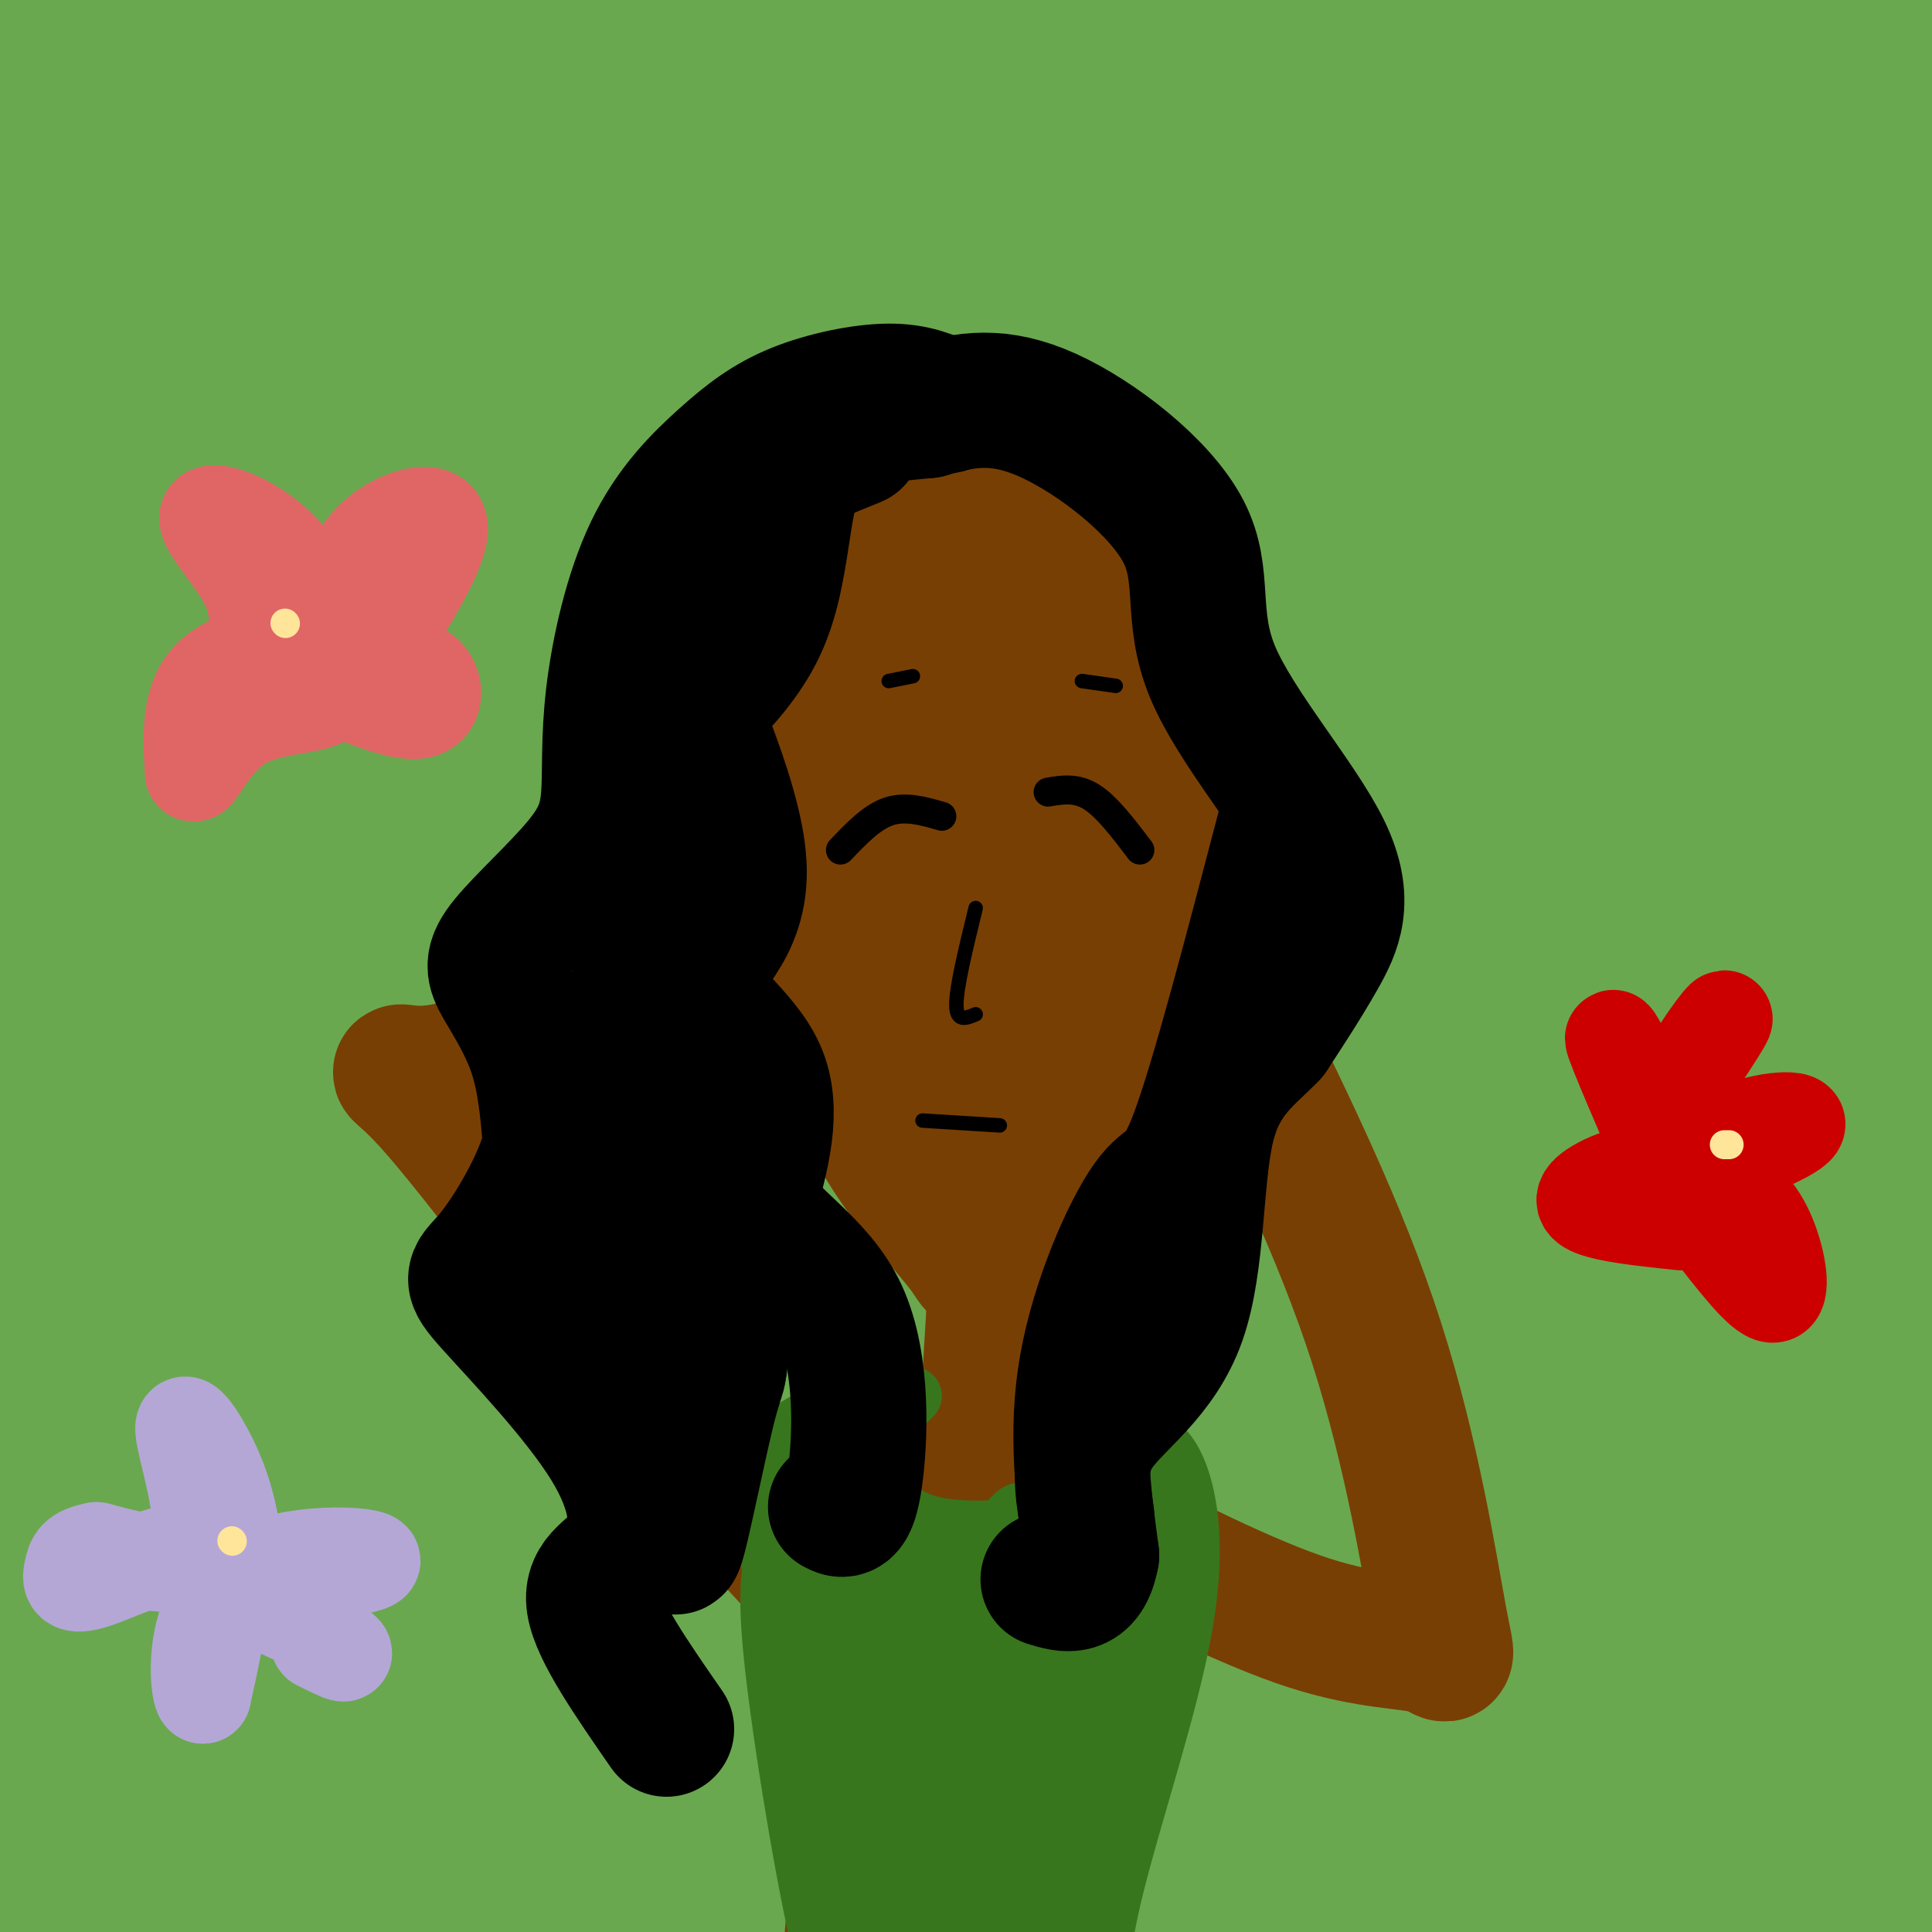 <svg viewBox='0 0 400 400' version='1.1' xmlns='http://www.w3.org/2000/svg' xmlns:xlink='http://www.w3.org/1999/xlink'><g fill='none' stroke='rgb(56,118,29)' stroke-width='28' stroke-linecap='round' stroke-linejoin='round'><path d='M217,26c5.693,3.832 11.386,7.665 25,27c13.614,19.335 35.148,54.174 49,76c13.852,21.826 20.023,30.640 33,59c12.977,28.360 32.761,76.265 40,91c7.239,14.735 1.932,-3.699 -4,-23c-5.932,-19.301 -12.490,-39.468 -21,-60c-8.510,-20.532 -18.971,-41.429 -32,-67c-13.029,-25.571 -28.624,-55.815 -49,-89c-20.376,-33.185 -45.532,-69.312 -41,-65c4.532,4.312 38.753,49.061 60,78c21.247,28.939 29.520,42.066 45,72c15.480,29.934 38.168,76.675 52,109c13.832,32.325 18.809,50.236 17,49c-1.809,-1.236 -10.405,-21.618 -19,-42'/><path d='M372,241c-3.167,-7.000 -1.583,-3.500 0,0'/></g>
<g fill='none' stroke='rgb(106,168,79)' stroke-width='28' stroke-linecap='round' stroke-linejoin='round'><path d='M202,13c8.149,8.217 16.299,16.434 24,25c7.701,8.566 14.955,17.480 30,42c15.045,24.520 37.882,64.646 50,86c12.118,21.354 13.516,23.935 25,52c11.484,28.065 33.054,81.613 26,68c-7.054,-13.613 -42.733,-94.387 -81,-161c-38.267,-66.613 -79.121,-119.065 -81,-120c-1.879,-0.935 35.218,49.646 63,90c27.782,40.354 46.249,70.480 67,119c20.751,48.520 43.786,115.434 52,130c8.214,14.566 1.607,-23.217 -5,-61'/><path d='M372,283c-3.974,-21.662 -11.408,-45.318 -24,-79c-12.592,-33.682 -30.343,-77.391 -61,-126c-30.657,-48.609 -74.219,-102.117 -72,-95c2.219,7.117 50.220,74.860 76,110c25.780,35.140 29.339,37.677 46,80c16.661,42.323 46.423,124.430 52,133c5.577,8.570 -13.032,-56.398 -21,-84c-7.968,-27.602 -5.295,-17.838 -14,-38c-8.705,-20.162 -28.787,-70.249 -55,-118c-26.213,-47.751 -58.557,-93.165 -49,-77c9.557,16.165 61.015,93.910 88,140c26.985,46.090 29.496,60.524 38,89c8.504,28.476 23.001,70.993 28,84c4.999,13.007 0.499,-3.497 -4,-20'/><path d='M400,282c-6.877,-25.664 -22.069,-79.824 -34,-117c-11.931,-37.176 -20.599,-57.369 -35,-85c-14.401,-27.631 -34.533,-62.699 -52,-89c-17.467,-26.301 -32.268,-43.836 -20,-24c12.268,19.836 51.605,77.044 73,110c21.395,32.956 24.849,41.661 36,69c11.151,27.339 30.000,73.313 32,74c2.000,0.687 -12.847,-43.911 -21,-66c-8.153,-22.089 -9.612,-21.667 -15,-34c-5.388,-12.333 -14.706,-37.421 -32,-68c-17.294,-30.579 -42.563,-66.650 -46,-75c-3.437,-8.350 14.959,11.021 43,61c28.041,49.979 65.726,130.565 78,152c12.274,21.435 -0.863,-16.283 -14,-54'/><path d='M393,136c-6.445,-19.007 -15.559,-39.526 -26,-62c-10.441,-22.474 -22.211,-46.904 -39,-77c-16.789,-30.096 -38.597,-65.860 -19,-29c19.597,36.860 80.599,146.343 98,171c17.401,24.657 -8.799,-35.511 -16,-55c-7.201,-19.489 4.598,1.703 -12,-26c-16.598,-27.703 -61.591,-104.299 -57,-97c4.591,7.299 58.767,98.492 84,140c25.233,41.508 21.524,33.329 21,25c-0.524,-8.329 2.136,-16.808 -3,-36c-5.136,-19.192 -18.068,-49.096 -31,-79'/><path d='M393,11c-13.503,-30.031 -31.761,-65.608 -19,-37c12.761,28.608 56.543,121.402 69,145c12.457,23.598 -6.409,-22.000 -18,-48c-11.591,-26.000 -15.907,-32.402 -21,-42c-5.093,-9.598 -10.964,-22.391 -19,-35c-8.036,-12.609 -18.237,-25.032 -24,-31c-5.763,-5.968 -7.088,-5.480 3,24c10.088,29.480 31.590,87.952 43,119c11.410,31.048 12.728,34.673 18,65c5.272,30.327 14.496,87.357 16,90c1.504,2.643 -4.713,-49.102 -13,-91c-8.287,-41.898 -18.643,-73.949 -29,-106'/><path d='M399,64c-8.402,-26.292 -14.908,-39.022 -26,-60c-11.092,-20.978 -26.771,-50.206 -33,-56c-6.229,-5.794 -3.010,11.844 7,40c10.010,28.156 26.811,66.828 38,94c11.189,27.172 16.768,42.844 24,74c7.232,31.156 16.119,77.796 20,103c3.881,25.204 2.758,28.971 2,33c-0.758,4.029 -1.149,8.318 -3,9c-1.851,0.682 -5.160,-2.244 -16,-35c-10.840,-32.756 -29.211,-95.344 -45,-138c-15.789,-42.656 -28.997,-65.382 -34,-68c-5.003,-2.618 -1.801,14.871 4,39c5.801,24.129 14.201,54.896 21,87c6.799,32.104 11.998,65.543 15,96c3.002,30.457 3.808,57.931 4,93c0.192,35.069 -0.231,77.734 -2,78c-1.769,0.266 -4.885,-41.867 -8,-84'/><path d='M367,369c-4.352,-40.458 -11.232,-99.603 -19,-143c-7.768,-43.397 -16.424,-71.047 -27,-100c-10.576,-28.953 -23.071,-59.209 -33,-79c-9.929,-19.791 -17.293,-29.118 -23,-38c-5.707,-8.882 -9.757,-17.319 -12,-12c-2.243,5.319 -2.678,24.393 3,45c5.678,20.607 17.470,42.748 28,70c10.530,27.252 19.799,59.615 28,90c8.201,30.385 15.335,58.792 21,96c5.665,37.208 9.861,83.218 13,107c3.139,23.782 5.221,25.337 7,27c1.779,1.663 3.255,3.433 7,-11c3.745,-14.433 9.757,-45.067 12,-63c2.243,-17.933 0.715,-23.163 2,-38c1.285,-14.837 5.383,-39.282 -1,-90c-6.383,-50.718 -23.247,-127.708 -21,-126c2.247,1.708 23.605,82.114 35,140c11.395,57.886 12.827,93.253 14,123c1.173,29.747 2.086,53.873 3,78'/><path d='M404,445c0.680,19.240 0.880,28.341 1,3c0.120,-25.341 0.160,-85.124 -4,-138c-4.160,-52.876 -12.521,-98.844 -24,-137c-11.479,-38.156 -26.076,-68.500 -34,-84c-7.924,-15.500 -9.175,-16.156 -11,-18c-1.825,-1.844 -4.225,-4.875 -6,-1c-1.775,3.875 -2.924,14.656 1,50c3.924,35.344 12.922,95.250 17,134c4.078,38.750 3.234,56.345 2,93c-1.234,36.655 -2.860,92.372 -5,86c-2.140,-6.372 -4.795,-74.833 -9,-123c-4.205,-48.167 -9.960,-76.041 -18,-108c-8.040,-31.959 -18.366,-68.005 -32,-102c-13.634,-33.995 -30.576,-65.939 -41,-88c-10.424,-22.061 -14.329,-34.237 -11,-14c3.329,20.237 13.892,72.888 26,118c12.108,45.112 25.760,82.684 33,106c7.240,23.316 8.069,32.376 10,58c1.931,25.624 4.966,67.812 8,110'/><path d='M307,390c0.833,32.000 -1.083,57.000 -3,82'/><path d='M244,82c26.427,94.225 52.855,188.449 62,251c9.145,62.551 1.008,93.427 1,84c-0.008,-9.427 8.114,-59.159 7,-104c-1.114,-44.841 -11.464,-84.793 -14,-103c-2.536,-18.207 2.740,-14.671 10,36c7.260,50.671 16.503,148.477 20,176c3.497,27.523 1.249,-15.239 -1,-58'/><path d='M261,115c11.794,71.794 23.588,143.589 29,203c5.412,59.411 4.443,106.440 1,76c-3.443,-30.440 -9.360,-138.349 -13,-185c-3.640,-46.651 -5.004,-32.043 -10,-44c-4.996,-11.957 -13.625,-50.480 -25,-80c-11.375,-29.520 -25.495,-50.036 -35,-63c-9.505,-12.964 -14.396,-18.376 -17,-17c-2.604,1.376 -2.922,9.540 9,47c11.922,37.460 36.084,104.217 47,156c10.916,51.783 8.586,88.591 10,114c1.414,25.409 6.573,39.418 8,27c1.427,-12.418 -0.878,-51.262 -4,-84c-3.122,-32.738 -7.061,-59.369 -11,-86'/><path d='M250,179c-5.901,-30.714 -15.153,-64.498 -21,-84c-5.847,-19.502 -8.290,-24.723 -14,-37c-5.710,-12.277 -14.686,-31.611 -22,-44c-7.314,-12.389 -12.967,-17.832 -16,-20c-3.033,-2.168 -3.445,-1.060 -3,5c0.445,6.060 1.746,17.071 10,52c8.254,34.929 23.462,93.774 32,132c8.538,38.226 10.405,55.832 11,102c0.595,46.168 -0.082,120.898 1,118c1.082,-2.898 3.925,-83.423 3,-135c-0.925,-51.577 -5.617,-74.205 -13,-104c-7.383,-29.795 -17.458,-66.756 -27,-95c-9.542,-28.244 -18.551,-47.770 -27,-62c-8.449,-14.230 -16.339,-23.165 -20,-27c-3.661,-3.835 -3.093,-2.571 -3,4c0.093,6.571 -0.290,18.449 9,53c9.290,34.551 28.253,91.777 39,133c10.747,41.223 13.278,66.445 15,104c1.722,37.555 2.635,87.444 3,103c0.365,15.556 0.183,-3.222 0,-22'/><path d='M207,355c-1.653,-30.106 -5.785,-94.370 -10,-139c-4.215,-44.630 -8.513,-69.624 -20,-105c-11.487,-35.376 -30.163,-81.134 -41,-104c-10.837,-22.866 -13.834,-22.840 -16,-20c-2.166,2.840 -3.502,8.494 -1,23c2.502,14.506 8.842,37.864 17,77c8.158,39.136 18.135,94.052 23,148c4.865,53.948 4.617,106.929 5,107c0.383,0.071 1.396,-52.768 -2,-97c-3.396,-44.232 -11.202,-79.855 -16,-102c-4.798,-22.145 -6.588,-30.810 -13,-48c-6.412,-17.190 -17.447,-42.905 -29,-73c-11.553,-30.095 -23.623,-64.570 -18,-33c5.623,31.570 28.940,129.184 40,206c11.060,76.816 9.862,132.835 10,146c0.138,13.165 1.611,-16.524 1,-47c-0.611,-30.476 -3.305,-61.738 -6,-93'/><path d='M131,201c-4.524,-34.669 -12.832,-74.841 -18,-98c-5.168,-23.159 -7.194,-29.305 -13,-43c-5.806,-13.695 -15.392,-34.940 -22,-46c-6.608,-11.060 -10.239,-11.933 -14,-14c-3.761,-2.067 -7.652,-5.326 -3,28c4.652,33.326 17.848,103.236 23,165c5.152,61.764 2.260,115.380 2,117c-0.260,1.620 2.111,-48.757 1,-91c-1.111,-42.243 -5.703,-76.352 -9,-98c-3.297,-21.648 -5.299,-30.835 -11,-49c-5.701,-18.165 -15.102,-45.306 -22,-61c-6.898,-15.694 -11.293,-19.939 -14,-20c-2.707,-0.061 -3.728,4.061 -6,-2c-2.272,-6.061 -5.797,-22.306 -2,10c3.797,32.306 14.915,113.165 17,189c2.085,75.835 -4.862,146.648 -5,142c-0.138,-4.648 6.532,-84.757 8,-136c1.468,-51.243 -2.266,-73.622 -6,-96'/><path d='M37,98c-6.779,-31.387 -20.727,-61.854 -29,-88c-8.273,-26.146 -10.870,-47.971 -7,-6c3.870,41.971 14.209,147.736 17,217c2.791,69.264 -1.966,102.025 -5,109c-3.034,6.975 -4.346,-11.836 -6,-13c-1.654,-1.164 -3.652,15.318 -3,-25c0.652,-40.318 3.953,-137.436 4,-182c0.047,-44.564 -3.159,-36.575 -8,-51c-4.841,-14.425 -11.316,-51.266 -9,-18c2.316,33.266 13.425,136.638 17,198c3.575,61.362 -0.384,80.713 -2,105c-1.616,24.287 -0.890,53.511 3,54c3.890,0.489 10.945,-27.755 18,-56'/><path d='M27,342c6.662,-25.801 14.316,-62.304 19,-83c4.684,-20.696 6.398,-25.584 7,-52c0.602,-26.416 0.093,-74.359 -2,-102c-2.093,-27.641 -5.768,-34.979 -10,-45c-4.232,-10.021 -9.019,-22.724 -14,-42c-4.981,-19.276 -10.155,-45.125 -6,-8c4.155,37.125 17.639,137.223 24,181c6.361,43.777 5.598,31.233 -2,82c-7.598,50.767 -22.030,164.847 -17,118c5.030,-46.847 29.524,-254.619 39,-303c9.476,-48.381 3.936,62.628 1,119c-2.936,56.372 -3.267,58.106 -7,82c-3.733,23.894 -10.866,69.947 -18,116'/><path d='M41,405c2.700,5.617 18.451,-38.342 30,-73c11.549,-34.658 18.898,-60.015 23,-94c4.102,-33.985 4.958,-76.598 3,-108c-1.958,-31.402 -6.730,-51.594 -11,-64c-4.270,-12.406 -8.040,-17.025 -11,-27c-2.960,-9.975 -5.111,-25.307 -2,9c3.111,34.307 11.484,118.251 16,149c4.516,30.749 5.176,8.303 0,48c-5.176,39.697 -16.186,141.537 -16,163c0.186,21.463 11.569,-37.449 20,-77c8.431,-39.551 13.910,-59.739 17,-92c3.090,-32.261 3.792,-76.596 1,-109c-2.792,-32.404 -9.077,-52.879 -14,-68c-4.923,-15.121 -8.485,-24.888 -10,-18c-1.515,6.888 -0.985,30.431 3,64c3.985,33.569 11.424,77.162 14,119c2.576,41.838 0.288,81.919 -2,122'/><path d='M102,349c-1.668,37.332 -4.838,69.662 -1,68c3.838,-1.662 14.683,-37.315 24,-68c9.317,-30.685 17.104,-56.401 21,-92c3.896,-35.599 3.900,-81.080 3,-106c-0.900,-24.920 -2.706,-29.280 -6,-42c-3.294,-12.720 -8.077,-33.799 -11,-39c-2.923,-5.201 -3.985,5.476 0,37c3.985,31.524 13.017,83.896 15,151c1.983,67.104 -3.082,148.942 2,159c5.082,10.058 20.312,-51.662 28,-98c7.688,-46.338 7.833,-77.292 8,-97c0.167,-19.708 0.357,-28.170 -2,-45c-2.357,-16.830 -7.261,-42.026 -12,-59c-4.739,-16.974 -9.314,-25.724 -13,-29c-3.686,-3.276 -6.482,-1.079 -3,34c3.482,35.079 13.241,103.039 23,171'/><path d='M178,294c4.431,43.986 4.009,68.452 5,87c0.991,18.548 3.393,31.177 7,31c3.607,-0.177 8.417,-13.161 12,-23c3.583,-9.839 5.940,-16.531 9,-37c3.060,-20.469 6.823,-54.713 5,-89c-1.823,-34.287 -9.233,-68.618 -13,-86c-3.767,-17.382 -3.892,-17.817 -8,-26c-4.108,-8.183 -12.198,-24.116 -17,-33c-4.802,-8.884 -6.315,-10.721 -9,-8c-2.685,2.721 -6.544,9.998 -9,12c-2.456,2.002 -3.511,-1.273 -4,26c-0.489,27.273 -0.411,85.094 -5,140c-4.589,54.906 -13.845,106.898 -15,115c-1.155,8.102 5.789,-27.686 10,-58c4.211,-30.314 5.688,-55.153 5,-73c-0.688,-17.847 -3.541,-28.702 -9,-38c-5.459,-9.298 -13.525,-17.039 -19,-19c-5.475,-1.961 -8.359,1.857 -12,7c-3.641,5.143 -8.040,11.612 -11,36c-2.960,24.388 -4.480,66.694 -6,109'/><path d='M94,367c0.085,23.246 3.297,26.861 7,26c3.703,-0.861 7.897,-6.198 12,-23c4.103,-16.802 8.116,-45.069 9,-66c0.884,-20.931 -1.360,-34.527 -3,-42c-1.640,-7.473 -2.677,-8.822 -4,-7c-1.323,1.822 -2.933,6.817 -3,19c-0.067,12.183 1.408,31.555 5,50c3.592,18.445 9.300,35.964 13,37c3.700,1.036 5.393,-14.410 4,-42c-1.393,-27.590 -5.870,-67.324 -11,-91c-5.130,-23.676 -10.911,-31.295 4,0c14.911,31.295 50.515,101.502 65,130c14.485,28.498 7.853,15.285 10,14c2.147,-1.285 13.074,9.357 24,20'/><path d='M226,392c9.251,5.310 20.378,8.584 29,10c8.622,1.416 14.738,0.973 20,-1c5.262,-1.973 9.671,-5.476 14,-14c4.329,-8.524 8.580,-22.068 10,-36c1.420,-13.932 0.009,-28.252 -1,-36c-1.009,-7.748 -1.616,-8.924 -4,-14c-2.384,-5.076 -6.545,-14.051 -14,-21c-7.455,-6.949 -18.202,-11.871 -27,-12c-8.798,-0.129 -15.645,4.534 -22,14c-6.355,9.466 -12.218,23.735 -15,32c-2.782,8.265 -2.484,10.526 -3,19c-0.516,8.474 -1.845,23.162 -2,34c-0.155,10.838 0.864,17.826 3,24c2.136,6.174 5.390,11.533 8,14c2.610,2.467 4.578,2.042 7,4c2.422,1.958 5.300,6.301 12,-1c6.700,-7.301 17.222,-26.245 24,-37c6.778,-10.755 9.813,-13.322 14,-30c4.187,-16.678 9.527,-47.468 12,-68c2.473,-20.532 2.080,-30.805 0,-48c-2.080,-17.195 -5.846,-41.310 -10,-50c-4.154,-8.690 -8.695,-1.955 -12,0c-3.305,1.955 -5.373,-0.870 -8,32c-2.627,32.870 -5.814,101.435 -9,170'/><path d='M252,377c-0.573,31.540 2.493,25.391 3,30c0.507,4.609 -1.546,19.976 8,-2c9.546,-21.976 30.691,-81.295 39,-120c8.309,-38.705 3.783,-56.794 0,-71c-3.783,-14.206 -6.824,-24.527 -9,-32c-2.176,-7.473 -3.487,-12.097 -8,-12c-4.513,0.097 -12.229,4.915 -16,3c-3.771,-1.915 -3.596,-10.565 -11,10c-7.404,20.565 -22.388,70.343 -32,109c-9.612,38.657 -13.851,66.193 -16,84c-2.149,17.807 -2.206,25.886 -2,32c0.206,6.114 0.677,10.264 4,15c3.323,4.736 9.500,10.058 18,3c8.500,-7.058 19.324,-26.495 27,-44c7.676,-17.505 12.202,-33.078 13,-48c0.798,-14.922 -2.134,-29.195 -4,-37c-1.866,-7.805 -2.665,-9.144 -8,-8c-5.335,1.144 -15.206,4.769 -23,15c-7.794,10.231 -13.513,27.066 -16,40c-2.487,12.934 -1.744,21.967 -1,31'/><path d='M218,375c1.833,1.000 6.917,-12.000 12,-25'/></g>
<g fill='none' stroke='rgb(120,63,4)' stroke-width='28' stroke-linecap='round' stroke-linejoin='round'><path d='M217,107c8.244,11.239 16.488,22.478 21,31c4.512,8.522 5.292,14.325 6,23c0.708,8.675 1.344,20.220 -1,33c-2.344,12.780 -7.670,26.794 -11,34c-3.330,7.206 -4.665,7.603 -6,8'/><path d='M226,236c-5.295,5.933 -15.533,16.766 -20,22c-4.467,5.234 -3.164,4.871 -6,1c-2.836,-3.871 -9.810,-11.249 -15,-19c-5.190,-7.751 -8.595,-15.876 -12,-24'/><path d='M173,216c-3.943,-7.642 -7.800,-14.748 -9,-28c-1.200,-13.252 0.258,-32.649 4,-46c3.742,-13.351 9.767,-20.655 17,-27c7.233,-6.345 15.673,-11.731 21,-14c5.327,-2.269 7.541,-1.423 11,2c3.459,3.423 8.162,9.422 11,15c2.838,5.578 3.811,10.737 3,25c-0.811,14.263 -3.405,37.632 -6,61'/><path d='M225,204c-1.738,16.737 -3.085,28.078 -3,16c0.085,-12.078 1.600,-47.576 -1,-69c-2.600,-21.424 -9.315,-28.774 -13,-33c-3.685,-4.226 -4.342,-5.329 -6,-6c-1.658,-0.671 -4.319,-0.909 -7,1c-2.681,1.909 -5.383,5.967 -8,14c-2.617,8.033 -5.148,20.042 -5,35c0.148,14.958 2.976,32.866 6,44c3.024,11.134 6.243,15.495 8,18c1.757,2.505 2.053,3.154 4,4c1.947,0.846 5.544,1.888 9,-8c3.456,-9.888 6.771,-30.708 8,-43c1.229,-12.292 0.371,-16.058 -3,-24c-3.371,-7.942 -9.254,-20.061 -12,-26c-2.746,-5.939 -2.356,-5.697 -4,-4c-1.644,1.697 -5.322,4.848 -9,8'/><path d='M189,131c-2.917,8.106 -5.711,24.372 -7,34c-1.289,9.628 -1.073,12.619 1,22c2.073,9.381 6.002,25.153 9,33c2.998,7.847 5.064,7.770 8,6c2.936,-1.770 6.741,-5.233 10,-12c3.259,-6.767 5.971,-16.838 7,-26c1.029,-9.162 0.376,-17.415 -2,-24c-2.376,-6.585 -6.476,-11.502 -10,-13c-3.524,-1.498 -6.471,0.424 -9,3c-2.529,2.576 -4.639,5.806 -6,12c-1.361,6.194 -1.972,15.353 -1,24c0.972,8.647 3.527,16.781 7,18c3.473,1.219 7.864,-4.477 11,-9c3.136,-4.523 5.016,-7.872 5,-16c-0.016,-8.128 -1.927,-21.034 -5,-27c-3.073,-5.966 -7.306,-4.990 -10,0c-2.694,4.990 -3.847,13.995 -5,23'/><path d='M192,179c0.002,7.297 2.506,14.038 6,13c3.494,-1.038 7.979,-9.856 9,-16c1.021,-6.144 -1.423,-9.612 -4,-12c-2.577,-2.388 -5.289,-3.694 -8,-5'/><path d='M208,235c0.000,0.000 -4.000,66.000 -4,66'/><path d='M218,308c-2.267,2.978 -4.533,5.956 -7,8c-2.467,2.044 -5.133,3.156 -9,2c-3.867,-1.156 -8.933,-4.578 -14,-8'/><path d='M185,314c1.778,4.578 3.556,9.156 3,30c-0.556,20.844 -3.444,57.956 -4,73c-0.556,15.044 1.222,8.022 3,1'/><path d='M224,321c2.469,-11.407 4.938,-22.813 2,6c-2.938,28.813 -11.282,97.847 -12,102c-0.718,4.153 6.191,-56.574 8,-88c1.809,-31.426 -1.483,-33.550 -4,-32c-2.517,1.550 -4.258,6.775 -6,12'/><path d='M212,321c-2.500,13.333 -5.750,40.667 -9,68'/><path d='M225,309c-22.867,-6.156 -45.733,-12.311 -53,-3c-7.267,9.311 1.067,34.089 4,56c2.933,21.911 0.467,40.956 -2,60'/><path d='M174,422c0.000,11.000 1.000,8.500 2,6'/><path d='M225,315c16.727,8.472 33.455,16.944 46,21c12.545,4.056 20.909,3.695 25,5c4.091,1.305 3.909,4.274 2,-6c-1.909,-10.274 -5.545,-33.793 -13,-57c-7.455,-23.207 -18.727,-46.104 -30,-69'/><path d='M161,181c-0.530,1.702 -1.060,3.405 -14,12c-12.940,8.595 -38.292,24.083 -52,28c-13.708,3.917 -15.774,-3.738 -6,7c9.774,10.738 31.387,39.869 53,69'/><path d='M142,297c12.667,16.000 17.833,21.500 23,27'/></g>
<g fill='none' stroke='rgb(56,118,29)' stroke-width='12' stroke-linecap='round' stroke-linejoin='round'><path d='M189,289c-4.250,4.167 -8.500,8.333 -11,13c-2.500,4.667 -3.250,9.833 -4,15'/><path d='M182,289c-9.844,2.667 -19.689,5.333 -23,13c-3.311,7.667 -0.089,20.333 2,27c2.089,6.667 3.044,7.333 4,8'/><path d='M183,310c2.789,2.464 5.579,4.928 11,6c5.421,1.072 13.474,0.751 18,0c4.526,-0.751 5.526,-1.933 7,-6c1.474,-4.067 3.421,-11.019 5,-14c1.579,-2.981 2.789,-1.990 4,-1'/><path d='M228,295c2.018,0.132 5.063,0.964 8,2c2.937,1.036 5.767,2.278 8,8c2.233,5.722 3.871,15.925 1,32c-2.871,16.075 -10.249,38.021 -14,53c-3.751,14.979 -3.876,22.989 -4,31'/><path d='M227,421c-0.833,5.167 -0.917,2.583 -1,0'/><path d='M232,315c2.568,-3.139 5.136,-6.278 2,14c-3.136,20.278 -11.974,63.971 -13,78c-1.026,14.029 5.762,-1.608 10,-31c4.238,-29.392 5.925,-72.541 3,-70c-2.925,2.541 -10.463,50.770 -18,99'/><path d='M216,405c-3.412,18.873 -2.940,16.554 0,4c2.940,-12.554 8.350,-35.345 10,-55c1.650,-19.655 -0.460,-36.175 -3,-38c-2.540,-1.825 -5.509,11.044 -8,34c-2.491,22.956 -4.503,55.998 -4,53c0.503,-2.998 3.520,-42.038 4,-64c0.480,-21.962 -1.577,-26.846 -4,-26c-2.423,0.846 -5.211,7.423 -8,14'/><path d='M203,327c-3.469,20.379 -8.140,64.326 -8,69c0.140,4.674 5.092,-29.924 6,-49c0.908,-19.076 -2.229,-22.628 -5,-25c-2.771,-2.372 -5.176,-3.564 -6,16c-0.824,19.564 -0.066,59.883 0,63c0.066,3.117 -0.559,-30.969 -2,-51c-1.441,-20.031 -3.697,-26.009 -5,-26c-1.303,0.009 -1.651,6.004 -2,12'/><path d='M181,336c0.075,16.495 1.263,51.732 0,44c-1.263,-7.732 -4.978,-58.433 -8,-75c-3.022,-16.567 -5.352,1.001 -5,28c0.352,26.999 3.386,63.428 4,63c0.614,-0.428 -1.193,-37.714 -3,-75'/><path d='M169,321c-0.927,-19.463 -1.746,-30.621 -1,-7c0.746,23.621 3.056,82.022 5,100c1.944,17.978 3.524,-4.468 1,-30c-2.524,-25.532 -9.150,-54.152 -12,-65c-2.850,-10.848 -1.925,-3.924 -1,3'/><path d='M161,322c-0.930,1.564 -2.754,3.972 -1,21c1.754,17.028 7.088,48.674 10,60c2.912,11.326 3.402,2.331 6,-2c2.598,-4.331 7.304,-3.997 13,-20c5.696,-16.003 12.382,-48.341 13,-49c0.618,-0.659 -4.834,30.361 -7,52c-2.166,21.639 -1.048,33.897 1,31c2.048,-2.897 5.024,-20.948 8,-39'/><path d='M204,376c1.411,-17.011 0.939,-40.040 -2,-39c-2.939,1.040 -8.343,26.148 -10,40c-1.657,13.852 0.435,16.448 2,17c1.565,0.552 2.604,-0.939 4,0c1.396,0.939 3.150,4.309 9,-12c5.850,-16.309 15.797,-52.295 16,-58c0.203,-5.705 -9.337,18.873 -14,32c-4.663,13.127 -4.448,14.803 -2,13c2.448,-1.803 7.128,-7.087 11,-18c3.872,-10.913 6.936,-27.457 10,-44'/><path d='M228,307c1.748,-8.454 1.119,-7.589 0,-4c-1.119,3.589 -2.728,9.901 -7,16c-4.272,6.099 -11.207,11.985 -19,14c-7.793,2.015 -16.444,0.158 -22,-4c-5.556,-4.158 -8.016,-10.617 -7,-12c1.016,-1.383 5.508,2.308 10,6'/><path d='M183,323c1.667,1.000 0.833,0.500 0,0'/></g>
<g fill='none' stroke='rgb(0,0,0)' stroke-width='28' stroke-linecap='round' stroke-linejoin='round'><path d='M196,84c-3.270,-1.517 -6.541,-3.035 -12,-3c-5.459,0.035 -13.107,1.621 -19,4c-5.893,2.379 -10.032,5.550 -15,10c-4.968,4.450 -10.765,10.177 -15,19c-4.235,8.823 -6.909,20.741 -8,30c-1.091,9.259 -0.598,15.860 -1,21c-0.402,5.140 -1.699,8.819 -6,14c-4.301,5.181 -11.606,11.863 -15,16c-3.394,4.137 -2.875,5.729 -1,9c1.875,3.271 5.107,8.220 7,14c1.893,5.780 2.446,12.390 3,19'/><path d='M114,237c-1.892,7.924 -8.124,18.235 -12,23c-3.876,4.765 -5.398,3.984 0,10c5.398,6.016 17.715,18.829 24,29c6.285,10.171 6.538,17.700 4,22c-2.538,4.300 -7.868,5.371 -7,11c0.868,5.629 7.934,15.814 15,26'/><path d='M177,91c-10.384,4.206 -20.768,8.413 -27,14c-6.232,5.587 -8.313,12.556 -11,15c-2.687,2.444 -5.980,0.365 -2,11c3.980,10.635 15.232,33.985 16,48c0.768,14.015 -8.947,18.696 -9,24c-0.053,5.304 9.556,11.230 13,19c3.444,7.770 0.722,17.385 -2,27'/><path d='M155,249c3.762,7.429 14.167,12.500 19,23c4.833,10.500 4.095,26.429 3,34c-1.095,7.571 -2.548,6.786 -4,6'/><path d='M128,179c2.771,6.118 5.542,12.235 5,27c-0.542,14.765 -4.397,38.177 -2,53c2.397,14.823 11.044,21.056 15,23c3.956,1.944 3.219,-0.400 1,8c-2.219,8.400 -5.920,27.543 -7,30c-1.080,2.457 0.460,-11.771 2,-26'/><path d='M142,294c1.453,-10.688 4.087,-24.409 2,-39c-2.087,-14.591 -8.893,-30.053 -7,-18c1.893,12.053 12.487,51.623 12,45c-0.487,-6.623 -12.054,-59.437 -17,-85c-4.946,-25.563 -3.270,-23.875 -2,-26c1.270,-2.125 2.135,-8.062 3,-14'/><path d='M133,157c5.667,-6.310 18.333,-15.083 24,-27c5.667,-11.917 4.333,-26.976 9,-35c4.667,-8.024 15.333,-9.012 26,-10'/><path d='M192,85c7.984,-2.445 14.944,-3.557 25,1c10.056,4.557 23.208,14.785 28,24c4.792,9.215 1.222,17.419 6,29c4.778,11.581 17.902,26.541 23,37c5.098,10.459 2.171,16.417 -1,22c-3.171,5.583 -6.585,10.792 -10,16'/><path d='M263,214c-4.392,4.663 -10.373,8.322 -13,19c-2.627,10.678 -1.900,28.375 -6,40c-4.100,11.625 -13.029,17.179 -17,23c-3.971,5.821 -2.986,11.911 -2,18'/><path d='M266,171c-6.869,26.244 -13.738,52.488 -18,64c-4.262,11.512 -5.917,8.292 -10,14c-4.083,5.708 -10.595,20.345 -13,34c-2.405,13.655 -0.702,26.327 1,39'/><path d='M226,322c-1.333,7.333 -5.167,6.167 -9,5'/><path d='M134,262c-3.357,3.589 -6.714,7.179 -9,8c-2.286,0.821 -3.500,-1.125 -5,-5c-1.500,-3.875 -3.286,-9.679 -3,-14c0.286,-4.321 2.643,-7.161 5,-10'/></g>
<g fill='none' stroke='rgb(0,0,0)' stroke-width='6' stroke-linecap='round' stroke-linejoin='round'><path d='M195,169c-3.750,-1.083 -7.500,-2.167 -11,-1c-3.500,1.167 -6.750,4.583 -10,8'/><path d='M217,164c2.917,-0.500 5.833,-1.000 9,1c3.167,2.000 6.583,6.500 10,11'/></g>
<g fill='none' stroke='rgb(0,0,0)' stroke-width='3' stroke-linecap='round' stroke-linejoin='round'><path d='M202,188c-2.000,8.167 -4.000,16.333 -4,20c0.000,3.667 2.000,2.833 4,2'/><path d='M207,233c0.000,0.000 -16.000,-1.000 -16,-1'/><path d='M231,142c0.000,0.000 -7.000,-1.000 -7,-1'/><path d='M189,140c0.000,0.000 -5.000,1.000 -5,1'/></g>
<g fill='none' stroke='rgb(224,102,102)' stroke-width='20' stroke-linecap='round' stroke-linejoin='round'><path d='M70,131c-4.220,-7.155 -8.440,-14.310 -14,-19c-5.560,-4.690 -12.458,-6.917 -13,-5c-0.542,1.917 5.274,7.976 8,13c2.726,5.024 2.363,9.012 2,13'/><path d='M53,133c3.083,2.119 9.792,0.917 8,1c-1.792,0.083 -12.083,1.452 -17,6c-4.917,4.548 -4.458,12.274 -4,20'/><path d='M40,160c0.452,1.048 3.583,-6.333 9,-10c5.417,-3.667 13.119,-3.619 17,-5c3.881,-1.381 3.940,-4.190 4,-7'/><path d='M70,127c1.644,-5.956 3.289,-11.911 8,-16c4.711,-4.089 12.489,-6.311 13,-2c0.511,4.311 -6.244,15.156 -13,26'/><path d='M78,135c-0.214,4.381 5.750,2.333 9,4c3.250,1.667 3.786,7.048 0,8c-3.786,0.952 -11.893,-2.524 -20,-6'/></g>
<g fill='none' stroke='rgb(204,0,0)' stroke-width='20' stroke-linecap='round' stroke-linejoin='round'><path d='M348,240c-1.333,-4.267 -2.667,-8.533 0,-15c2.667,-6.467 9.333,-15.133 9,-14c-0.333,1.133 -7.667,12.067 -15,23'/><path d='M342,234c-1.555,6.301 2.057,10.555 5,10c2.943,-0.555 5.215,-5.919 11,-9c5.785,-3.081 15.081,-3.880 14,-2c-1.081,1.880 -12.541,6.440 -24,11'/><path d='M348,244c-2.450,1.785 3.426,0.746 8,2c4.574,1.254 7.847,4.799 10,10c2.153,5.201 3.187,12.057 1,12c-2.187,-0.057 -7.593,-7.029 -13,-14'/><path d='M354,254c-3.638,-4.842 -6.233,-9.947 -11,-11c-4.767,-1.053 -11.707,1.947 -14,4c-2.293,2.053 0.059,3.158 4,4c3.941,0.842 9.470,1.421 15,2'/><path d='M347,246c-6.500,-15.000 -13.000,-30.000 -13,-31c0.000,-1.000 6.500,12.000 13,25'/><path d='M347,240c2.167,4.167 1.083,2.083 0,0'/></g>
<g fill='none' stroke='rgb(180,167,214)' stroke-width='20' stroke-linecap='round' stroke-linejoin='round'><path d='M49,325c-0.685,-6.190 -1.369,-12.381 -4,-19c-2.631,-6.619 -7.208,-13.667 -7,-10c0.208,3.667 5.202,18.048 3,24c-2.202,5.952 -11.601,3.476 -21,1'/><path d='M20,321c-4.314,0.767 -4.600,2.185 -5,4c-0.400,1.815 -0.915,4.027 5,2c5.915,-2.027 18.262,-8.293 23,-5c4.738,3.293 1.869,16.147 -1,29'/><path d='M42,351c-0.907,-0.362 -2.676,-15.767 6,-23c8.676,-7.233 27.797,-6.293 29,-5c1.203,1.293 -15.514,2.941 -21,5c-5.486,2.059 0.257,4.530 6,7'/><path d='M62,335c3.156,2.733 8.044,6.067 9,7c0.956,0.933 -2.022,-0.533 -5,-2'/></g>
<g fill='none' stroke='rgb(255,229,153)' stroke-width='6' stroke-linecap='round' stroke-linejoin='round'><path d='M48,319c0.000,0.000 0.100,0.100 0.1,0.1'/><path d='M59,129c0.000,0.000 0.100,0.100 0.1,0.1'/><path d='M358,237c0.000,0.000 -1.000,0.000 -1,0'/></g>
</svg>